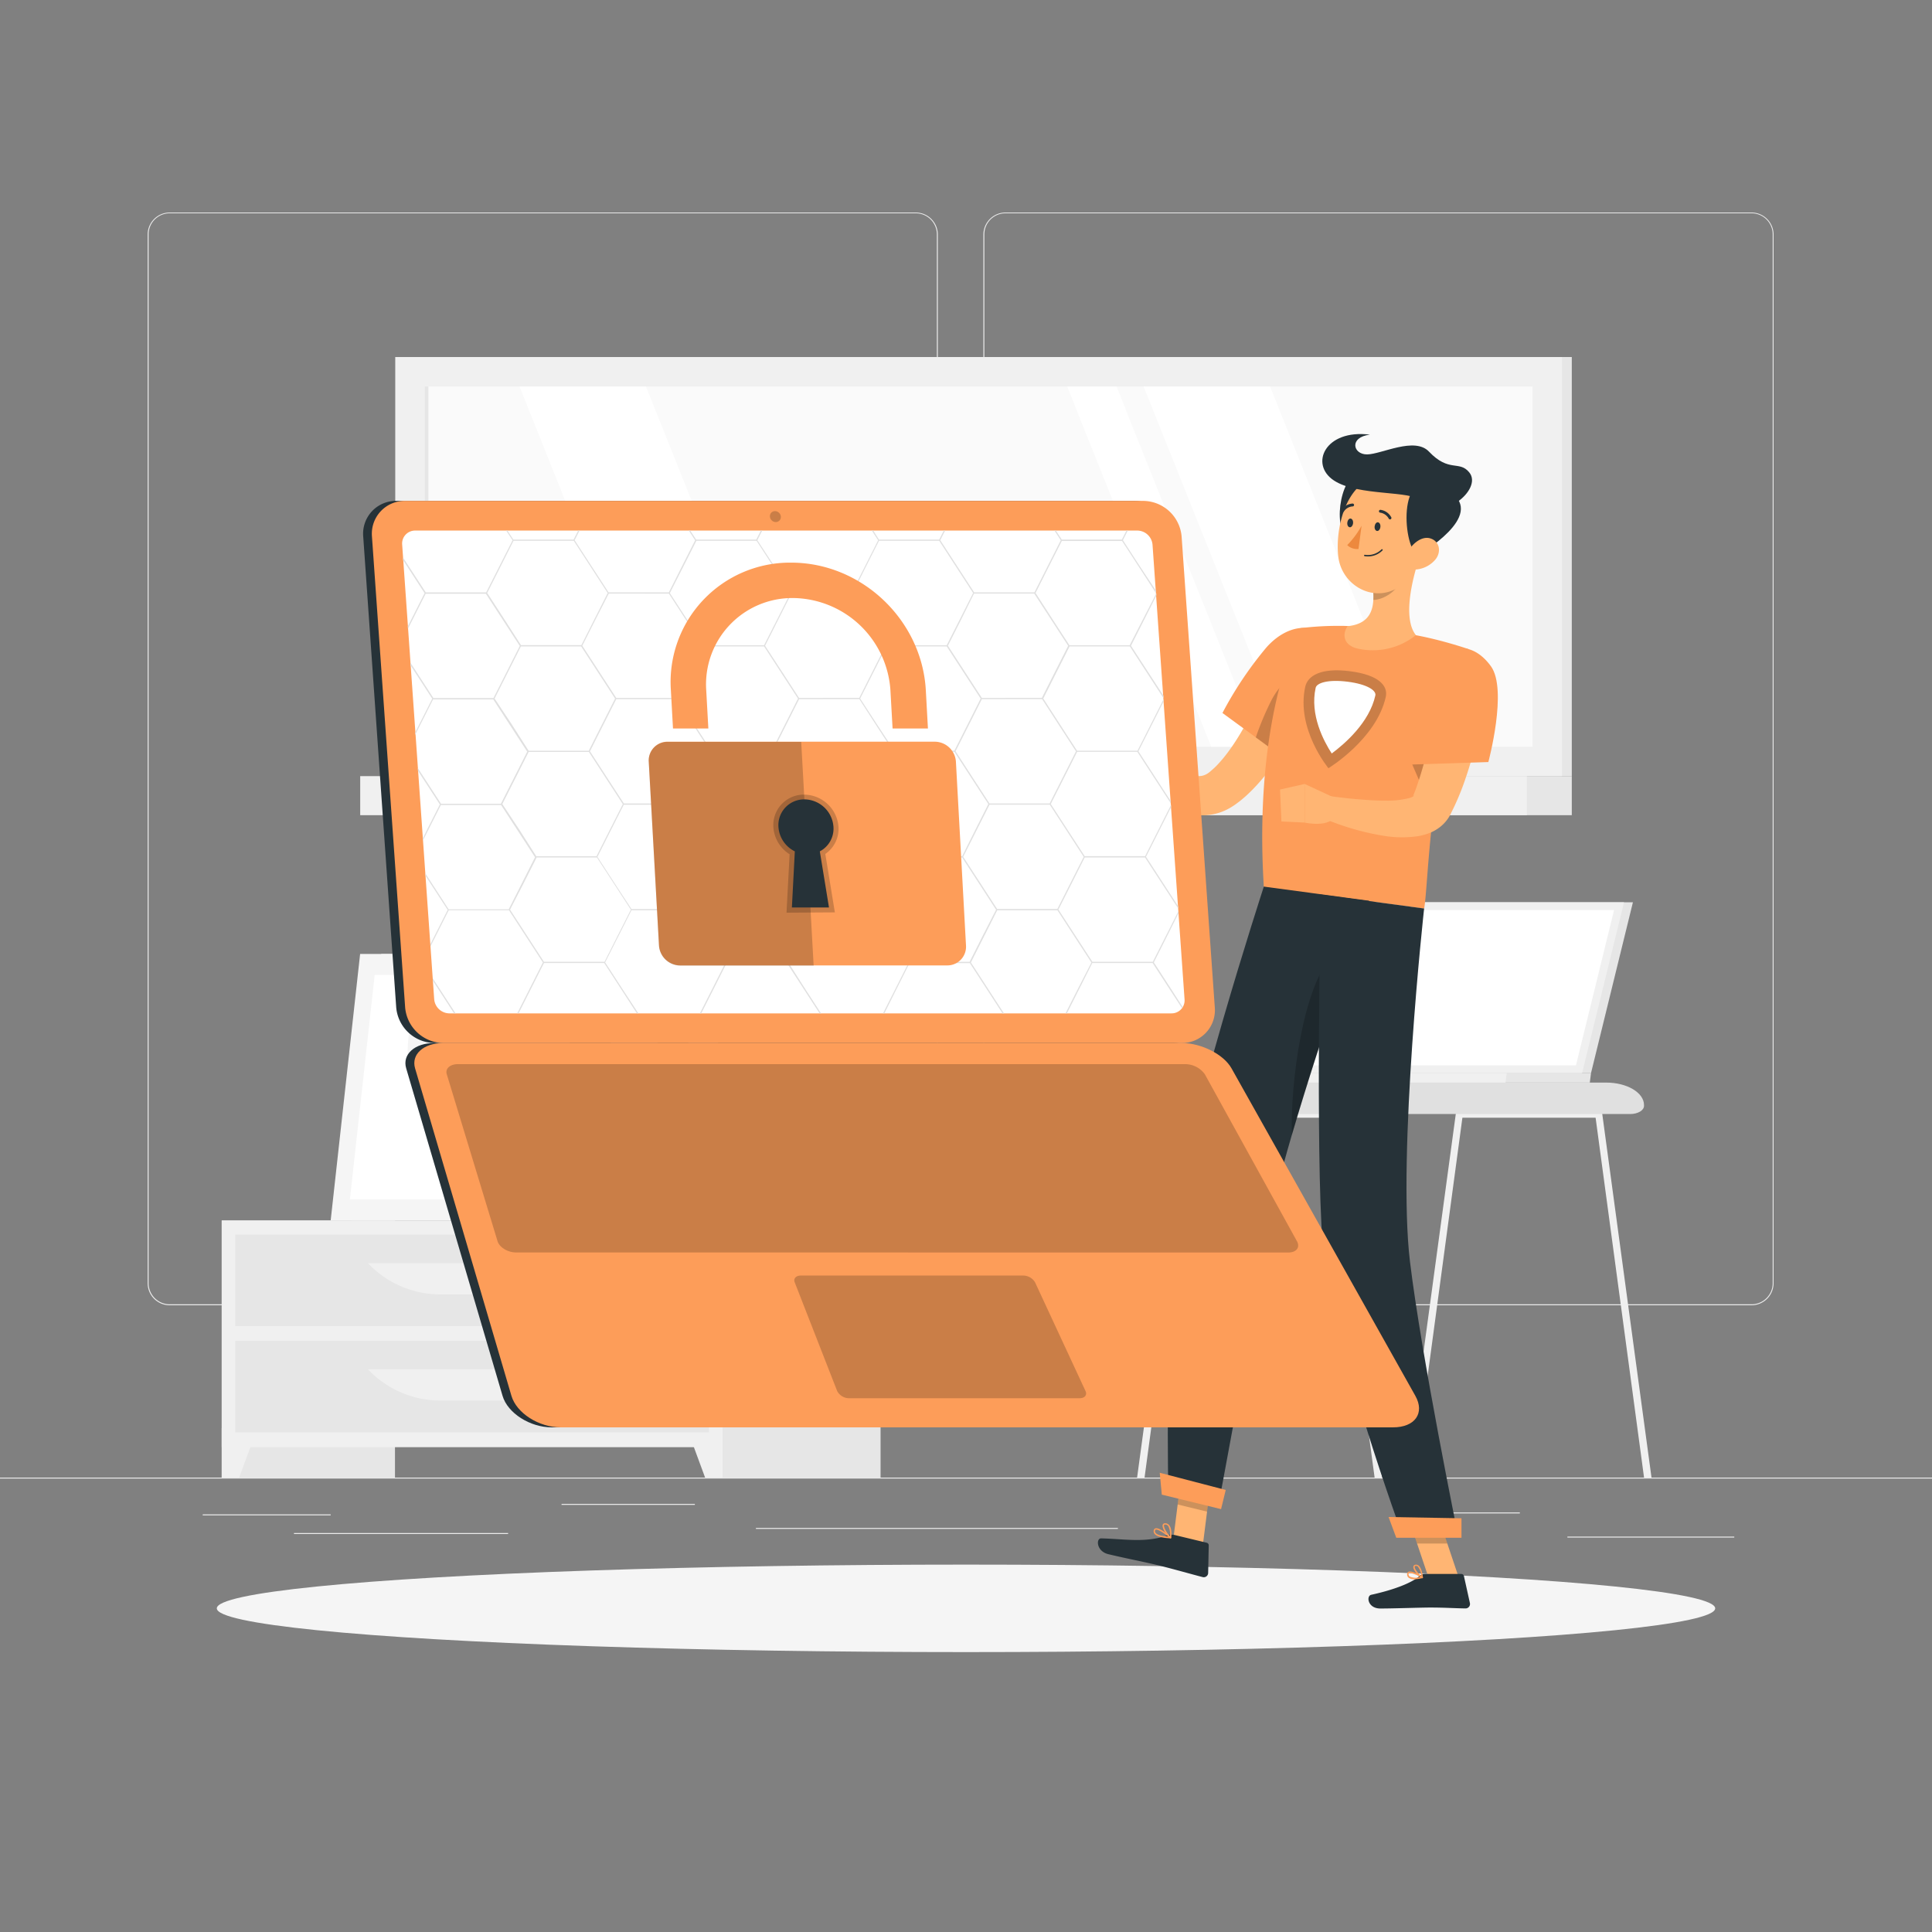 <?xml version="1.0"?>
<svg xmlns="http://www.w3.org/2000/svg" viewBox="0 0 500 500">
  <rect x="0" y="0" width="500" height="500" fill="#808080" stroke="none"/>
  <g id="freepik--background-complete--inject-22">
    <rect y="382.4" width="500" height="0.25" style="fill:#ebebeb"/>
    <rect x="52.46" y="391.92" width="33.12" height="0.25" style="fill:#ebebeb"/>
    <rect x="145.33" y="389.21" width="34.5" height="0.25" style="fill:#ebebeb"/>
    <rect x="76.08" y="396.75" width="55.42" height="0.25" style="fill:#ebebeb"/>
    <rect x="405.64" y="397.67" width="43.19" height="0.25" style="fill:#ebebeb"/>
    <rect x="370.43" y="391.42" width="22.9" height="0.25" style="fill:#ebebeb"/>
    <rect x="195.63" y="395.43" width="93.68" height="0.25" style="fill:#ebebeb"/>
    <path d="M237,337.8H43.91a5.71,5.71,0,0,1-5.7-5.71V60.66A5.71,5.71,0,0,1,43.91,55H237a5.71,5.71,0,0,1,5.71,5.71V332.09A5.71,5.71,0,0,1,237,337.8ZM43.91,55.2a5.46,5.46,0,0,0-5.45,5.46V332.09a5.46,5.46,0,0,0,5.45,5.46H237a5.47,5.47,0,0,0,5.46-5.46V60.66A5.47,5.47,0,0,0,237,55.2Z" style="fill:#ebebeb"/>
    <path d="M453.31,337.8H260.21a5.72,5.72,0,0,1-5.71-5.71V60.66A5.72,5.72,0,0,1,260.21,55h193.1A5.71,5.71,0,0,1,459,60.66V332.09A5.71,5.71,0,0,1,453.31,337.8ZM260.21,55.2a5.47,5.47,0,0,0-5.46,5.46V332.09a5.47,5.47,0,0,0,5.46,5.46h193.1a5.47,5.47,0,0,0,5.46-5.46V60.66a5.47,5.47,0,0,0-5.46-5.46Z" style="fill:#ebebeb"/>
    <rect x="132.28" y="256.92" width="15.21" height="58.93" transform="translate(279.76 572.78) rotate(180)" style="fill:#e6e6e6"/>
    <polygon points="91.05 315.85 141.52 315.85 149.14 246.88 98.67 246.88 91.05 315.85" style="fill:#f0f0f0"/>
    <polygon points="85.58 315.85 137.71 315.85 145.33 246.88 93.2 246.88 85.58 315.85" style="fill:#f5f5f5"/>
    <polygon points="133.95 310.42 140.37 252.31 96.97 252.31 90.55 310.42 133.95 310.42" style="fill:#fff"/>
    <path d="M125,296.33l.27-2.36c1.61-14.58-7.5-27.57-19.32-27.57h0l-.26,2.37c-1.61,14.57,7.49,27.56,19.31,27.56Z" style="fill:#f5f5f5"/>
    <rect x="107.73" y="92.4" width="299.05" height="108.46" transform="translate(514.51 293.26) rotate(180)" style="fill:#e6e6e6"/>
    <rect x="102.28" y="92.4" width="301.95" height="108.46" transform="translate(506.52 293.26) rotate(180)" style="fill:#f0f0f0"/>
    <rect x="107.73" y="200.86" width="299.05" height="10.11" transform="translate(514.51 411.83) rotate(180)" style="fill:#e6e6e6"/>
    <rect x="93.22" y="200.86" width="301.95" height="10.11" transform="translate(488.39 411.83) rotate(180)" style="fill:#f0f0f0"/>
    <rect x="206.65" y="3.27" width="93.23" height="286.72" transform="translate(399.89 -106.63) rotate(90)" style="fill:#fafafa"/>
    <polygon points="365.96 193.25 328.69 100.02 295.98 100.02 333.25 193.25 365.96 193.25" style="fill:#fff"/>
    <polygon points="204.44 193.25 167.17 100.02 134.45 100.02 171.72 193.25 204.44 193.25" style="fill:#fff"/>
    <polygon points="326.22 193.25 288.95 100.02 276.19 100.02 313.46 193.25 326.22 193.25" style="fill:#fff"/>
    <rect x="63.77" y="146.15" width="93.23" height="0.97" transform="translate(257.02 36.25) rotate(90)" style="fill:#e6e6e6"/>
    <rect x="57.38" y="315.85" width="44.84" height="66.55" transform="translate(159.6 698.25) rotate(180)" style="fill:#e6e6e6"/>
    <polygon points="61.89 382.4 57.38 382.4 57.38 369.57 66.62 369.57 61.89 382.4" style="fill:#f0f0f0"/>
    <rect x="183.05" y="315.85" width="44.84" height="66.55" transform="translate(410.94 698.25) rotate(180)" style="fill:#e6e6e6"/>
    <rect x="57.38" y="315.85" width="129.61" height="58.67" transform="translate(244.37 690.38) rotate(180)" style="fill:#f0f0f0"/>
    <polygon points="182.48 382.4 186.99 382.4 186.99 369.57 177.75 369.57 182.48 382.4" style="fill:#f0f0f0"/>
    <rect x="60.88" y="319.52" width="122.61" height="23.68" transform="translate(244.37 662.72) rotate(180)" style="fill:#e6e6e6"/>
    <path d="M114,335h16.35a25.87,25.87,0,0,0,18.78-8.08H95.23A25.84,25.84,0,0,0,114,335Z" style="fill:#f0f0f0"/>
    <rect x="60.88" y="347.02" width="122.61" height="23.68" transform="translate(244.37 717.72) rotate(180)" style="fill:#e6e6e6"/>
    <path d="M114,362.46h16.35a25.87,25.87,0,0,0,18.78-8.08H95.23A25.84,25.84,0,0,0,114,362.46Z" style="fill:#f0f0f0"/>
    <path d="M344.92,288.12a.94.94,0,0,0-.93-.75H308a.93.93,0,0,0-.92.75L294.28,382.4h1.93l12.54-93.14h34.46l12.54,93.14h1.94Z" style="fill:#f0f0f0"/>
    <path d="M414.64,288.12a.94.94,0,0,0-.93-.75h-36a.94.94,0,0,0-.93.75L364,382.4h1.93l12.54-93.14h34.47l12.54,93.14h1.93Z" style="fill:#f0f0f0"/>
    <path d="M415.67,280.17H302.41c-5.41,0-9.8,2.6-9.8,5.82v.2c0,1.17,1.6,2.12,3.57,2.12H421.89c2,0,3.58-.95,3.58-2.12V286C425.47,282.77,421.08,280.17,415.67,280.17Z" style="fill:#e0e0e0"/>
    <polygon points="422.6 233.5 347.71 233.5 336.86 277.73 411.75 277.73 422.6 233.5" style="fill:#e6e6e6"/>
    <polygon points="411.75 277.73 411.44 280.17 336.55 280.17 336.85 277.73 411.75 277.73" style="fill:#e6e6e6"/>
    <polygon points="420.3 233.5 345.41 233.5 334.55 277.73 409.44 277.73 420.3 233.5" style="fill:#f0f0f0"/>
    <polygon points="407.86 275.7 417.72 235.52 346.99 235.52 337.13 275.7 407.86 275.7" style="fill:#fff"/>
    <polygon points="389.93 277.73 389.63 280.17 307.16 280.17 307.46 277.73 389.93 277.73" style="fill:#f0f0f0"/>
    <path d="M178.78,313.14h1.15c0-2.39,0-8.44.13-22.31.2-25.15.6-26.68.6-26.68l-2.76,11.61C176.16,288.61,178.41,301.53,178.78,313.14Z" style="fill:#e6e6e6"/>
    <path d="M176.49,274c-4-4.73-12.45-6.11-21.14-7.29-3.41-.46,9,7.33,15,12.86,4.69,4.3,7.69,5.49,9,9.77C180,284,179.91,278.1,176.49,274Z" style="fill:#e6e6e6"/>
    <path d="M181.75,282.48c4-4.73,12.45-6.1,21.14-7.28,3.41-.46-9,7.33-15,12.86-4.69,4.3-7.7,5.49-9,9.77C178.22,292.49,178.33,286.56,181.75,282.48Z" style="fill:#e6e6e6"/>
    <path d="M180.05,263c3-5.66,10.47-11,18.87-13,3.3-.79-7.64,10.44-11.8,17.69-3.23,5.62-7.52,12.24-8.18,17C177.93,275.31,177.08,268.69,180.05,263Z" style="fill:#e6e6e6"/>
    <path d="M179.7,315.85h0c-3.54,0-6.48-1.77-6.68-4.05l-.59-3.88H187l-.59,3.88C186.18,314.08,183.25,315.85,179.7,315.85Z" style="fill:#f0f0f0"/>
    <polygon points="187.91 309.41 171.49 309.41 171.02 305.08 188.38 305.08 187.91 309.41" style="fill:#f0f0f0"/>
  </g>
  <g id="freepik--Shadow--inject-22">
    <ellipse id="freepik--path--inject-22" cx="250" cy="416.24" rx="193.89" ry="11.32" style="fill:#f5f5f5"/>
  </g>
  <g id="freepik--Character--inject-22">
    <polygon points="311.28 399.98 303.68 398.12 305.95 380.02 313.56 381.88 311.28 399.98" style="fill:#ffb573"/>
    <polygon points="377.52 408.25 369.69 408.25 363.6 390.12 371.42 390.12 377.52 408.25" style="fill:#ffb573"/>
    <path d="M368.65,407.34h9.54a.69.69,0,0,1,.67.53l1.55,7a1.15,1.15,0,0,1-1.15,1.39c-3.07-.05-5.31-.23-9.18-.23-2.38,0-9.55.25-12.84.25s-3.71-3.25-2.37-3.55c6-1.31,10.58-3.13,12.51-4.87A1.91,1.91,0,0,1,368.65,407.34Z" style="fill:#263238"/>
    <path d="M304,397.26l8.3,2a.69.69,0,0,1,.52.68l-.15,7.13a1.13,1.13,0,0,1-1.42,1.08c-3-.78-7.27-2-11-2.93-4.4-1.08-8.26-1.77-13.42-3-3.12-.76-3.22-4.13-1.84-4.09,6.26.15,11.16,1.2,17.07-.72A3.61,3.61,0,0,1,304,397.26Z" style="fill:#263238"/>
    <path d="M341.89,172.94c-.54,1.62-1.06,3-1.65,4.49s-1.18,2.89-1.81,4.32c-1.25,2.86-2.64,5.66-4.16,8.44a81.59,81.59,0,0,1-5.1,8.14,47.49,47.49,0,0,1-6.66,7.61c-.67.59-1.34,1.18-2.09,1.73-.4.29-.69.53-1.18.84a15.64,15.64,0,0,1-1.44.86,13.94,13.94,0,0,1-6.75,1.63,16,16,0,0,1-6.25-1.42,23.39,23.39,0,0,1-4.76-2.9,39,39,0,0,1-6.9-7.21c-1-1.28-1.84-2.62-2.68-4a44.27,44.27,0,0,1-2.33-4.2l5-3.1c.86,1,1.85,2.12,2.81,3.14s2,2,3,3a36.33,36.33,0,0,0,6.31,4.85c2.11,1.25,4.26,1.87,5.59,1.66a4.25,4.25,0,0,0,1.8-.72,4.43,4.43,0,0,0,.45-.34c.13-.1.41-.35.6-.52A16.18,16.18,0,0,0,315,198c3.4-3.56,6.33-8.41,8.88-13.39,1.29-2.51,2.48-5.1,3.64-7.7.57-1.31,1.13-2.63,1.66-3.95s1.07-2.7,1.52-3.9Z" style="fill:#ffb573"/>
    <path d="M345.07,169.09c1.67,7.29-14.32,25.95-14.32,25.95l-14.38-10.52a95.35,95.35,0,0,1,11.41-17C334.37,160.13,343.22,161.09,345.07,169.09Z" style="fill:#FD9D59"/>
    <path d="M329,181.32a75.38,75.38,0,0,0-4,9.52l5.75,4.2s9.5-11.07,13.08-19.5C339.51,171.83,332.76,173.94,329,181.32Z" style="opacity:0.2"/>
    <path d="M293.9,189.28l-3.65-4.89-6.19,7.3s3.75,3.76,8.39,2.29Z" style="fill:#ffb573"/>
    <polygon points="282.1 181.7 280.05 190.08 284.06 191.69 290.25 184.39 282.1 181.7" style="fill:#ffb573"/>
    <polygon points="305.95 380.02 304.78 389.36 312.39 391.21 313.56 381.88 305.95 380.02" style="opacity:0.2"/>
    <polygon points="371.43 390.12 363.6 390.12 366.74 399.47 374.57 399.47 371.43 390.12" style="opacity:0.2"/>
    <path d="M380.09,168a175.8,175.8,0,0,0-6.62,25.38c-1.13,6-2,11.75-2.56,17-1.44,12.24-1.77,21.62-2.34,24.77l-41.49-5.59c-2.81-44.8,9.5-67,9.5-67a80,80,0,0,1,10.05-.59c.71,0,1.43,0,2.16.05a154.7,154.7,0,0,1,17.64,2.37c1.11.21,2.23.44,3.31.69C375.26,166.33,380.09,168,380.09,168Z" style="fill:#FD9D59"/>
    <path d="M349.41,173.72c-7.6-1-11,1.2-11.61,4-2.44,10.92,6,21.09,6,21.09s12.39-7.51,14.83-18.43C359.26,177.58,357,174.69,349.41,173.72Z" style="opacity:0.2"/>
    <path d="M344.65,195c-2.08-3.21-5.7-10-4.16-17,.29-1.27,3.23-2.22,8.3-1.57s7.43,2.28,7.15,3.55C354.39,187,348,192.51,344.65,195Z" style="fill:#fff"/>
    <path d="M373.47,193.38c-1.13,6-2,11.75-2.56,17L365.3,197.4Z" style="opacity:0.2"/>
    <path d="M367.36,144.28c-1.88,5.52-4.39,15.77-.93,20.09A17.78,17.78,0,0,1,352.1,168c-4.87-.76-4.65-4.21-3.31-5.95,6.53-.66,7-5.38,6.5-9.94Z" style="fill:#ffb573"/>
    <path d="M362.44,147.46l-7.15,4.6a18.18,18.18,0,0,1,.12,3.2c2.47,0,6.15-2.23,6.74-4.72A8.74,8.74,0,0,0,362.44,147.46Z" style="opacity:0.2"/>
    <path d="M353,122.1c-6.06-.49-8.16,14.11-4.38,16.91S364.35,123,353,122.1Z" style="fill:#263238"/>
    <path d="M369.19,135.83c-1.51,7.62-2,12.16-6.42,15.58-6.64,5.14-15.65.35-16.45-7.57-.72-7.13,1.87-18.39,9.8-20.44A10.6,10.6,0,0,1,369.19,135.83Z" style="fill:#ffb573"/>
    <path d="M367.63,143.29c-3.75,2.34-6.92-21.06,3.05-18C386.87,130.3,372.1,140.51,367.63,143.29Z" style="fill:#263238"/>
    <path d="M367.65,129.63c-2.27-2.8-16.07-1.11-22.43-5.28s-2.33-13.34,9.31-11.86c-5.42.63-4.43,5.15-.71,5.11s12.28-4.65,16-.72c5.19,5.46,7.79,2.22,10.38,5.32C384,126.66,372.57,135.72,367.65,129.63Z" style="fill:#263238"/>
    <path d="M371.51,144.77a7.35,7.35,0,0,1-5,2.61c-2.58.22-3.39-2.21-2.26-4.39,1-2,3.58-4.44,6-3.63S373,142.91,371.51,144.77Z" style="fill:#ffb573"/>
    <path d="M302.36,386.9,315.24,390s8.3-43.87,12.15-68c1.17-7.33,3.78-17.47,6.94-28.3,4-13.64,8.83-28.36,12.76-39.87,4.15-12.13,7.26-20.71,7.26-20.71l-27.27-3.67S306.3,293.24,304,317C301.52,341.73,302.36,386.9,302.36,386.9Z" style="fill:#263238"/>
    <path d="M334.33,293.78c4-13.64,8.83-28.36,12.76-39.87l-2.45-6.31C337.32,255.24,333.89,280.12,334.33,293.78Z" style="opacity:0.2"/>
    <path d="M341.79,231.51s-1.35,67.07.49,89.93c2,25,20.78,76.22,20.78,76.22H377.4s-9.57-46.85-12.5-71.16c-3.34-27.7,3.66-91.38,3.66-91.38Z" style="fill:#263238"/>
    <polygon points="361.35 397.97 378.23 397.97 378.23 392.93 359.36 392.6 361.35 397.97" style="fill:#FD9D59"/>
    <polygon points="300.67 386.81 316.01 390.56 317.22 385.6 300.14 381.15 300.67 386.81" style="fill:#FD9D59"/>
    <path d="M357.24,136.41c-.08.62-.48,1.08-.89,1s-.68-.61-.59-1.23.48-1.09.89-1S357.32,135.78,357.24,136.41Z" style="fill:#263238"/>
    <path d="M350.17,135.45c-.09.63-.49,1.09-.9,1s-.67-.61-.58-1.24.48-1.09.89-1S350.25,134.83,350.17,135.45Z" style="fill:#263238"/>
    <path d="M352.37,136.07a22.5,22.5,0,0,1-3.71,5,3.65,3.65,0,0,0,2.92,1Z" style="fill:#ed893e"/>
    <path d="M354,144a5.87,5.87,0,0,1-.82-.06.18.18,0,0,1-.16-.21.18.18,0,0,1,.21-.15,5,5,0,0,0,4.3-1.4.19.19,0,0,1,.26,0,.18.18,0,0,1,0,.26A5.2,5.2,0,0,1,354,144Z" style="fill:#263238"/>
    <path d="M359.73,134.42a.36.36,0,0,1-.32-.19,3,3,0,0,0-2.19-1.55.37.37,0,0,1-.35-.39.38.38,0,0,1,.39-.35,3.71,3.71,0,0,1,2.79,1.92.37.37,0,0,1-.14.51A.41.41,0,0,1,359.73,134.42Z" style="fill:#263238"/>
    <path d="M347.45,132.61a.42.42,0,0,1-.21-.06.38.38,0,0,1-.1-.52,3.7,3.7,0,0,1,2.92-1.71.37.37,0,0,1,0,.74,2.89,2.89,0,0,0-2.3,1.38A.37.37,0,0,1,347.45,132.61Z" style="fill:#263238"/>
    <path d="M366.06,408.71a2.39,2.39,0,0,1-1.51-.4,1.12,1.12,0,0,1-.38-1,.59.59,0,0,1,.32-.53c.86-.44,3.39,1.11,3.67,1.29a.18.18,0,0,1,.09.19.19.19,0,0,1-.14.15A9.23,9.23,0,0,1,366.06,408.71Zm-1.16-1.62a.55.55,0,0,0-.24,0,.24.24,0,0,0-.12.22.73.73,0,0,0,.25.67,3.76,3.76,0,0,0,2.78.14A7.44,7.44,0,0,0,364.9,407.09Z" style="fill:#FD9D59"/>
    <path d="M368.07,408.43l-.09,0c-.81-.44-2.38-2.16-2.21-3a.6.6,0,0,1,.59-.49,1.05,1.05,0,0,1,.79.24c.91.75,1.09,3,1.1,3.1a.19.19,0,0,1-.08.17A.19.19,0,0,1,368.07,408.43Zm-1.58-3.17h-.09c-.24,0-.26.14-.27.19-.1.52.9,1.81,1.71,2.42a4.41,4.41,0,0,0-.93-2.45A.63.63,0,0,0,366.49,405.26Z" style="fill:#FD9D59"/>
    <path d="M302.94,398.12h0c-1.29-.05-3.54-.28-4.2-1.23a1.05,1.05,0,0,1-.12-.95.6.6,0,0,1,.42-.41c1.05-.3,3.72,2,4,2.27a.22.22,0,0,1,.05.21A.19.19,0,0,1,302.94,398.12Zm-3.75-2.25-.08,0a.22.22,0,0,0-.16.16.69.69,0,0,0,.08.63c.37.53,1.6.91,3.35,1C301.31,396.85,299.81,395.82,299.19,395.87Z" style="fill:#FD9D59"/>
    <path d="M302.94,398.12a.19.19,0,0,1-.13,0c-.82-.64-2.23-2.73-1.89-3.55.09-.2.29-.41.8-.34a1.3,1.3,0,0,1,.92.55c.78,1,.48,3.13.47,3.22a.19.19,0,0,1-.12.14Zm-1.47-3.56c-.16,0-.19.09-.2.12-.21.5.71,2.09,1.51,2.88a4.48,4.48,0,0,0-.43-2.59,1,1,0,0,0-.68-.41Z" style="fill:#FD9D59"/>
    <path d="M384.42,177.11c-.13,1.48-.27,2.75-.46,4.1s-.39,2.66-.61,4c-.45,2.65-1,5.28-1.64,7.9s-1.37,5.24-2.26,7.84a68.38,68.38,0,0,1-3.08,7.76l-.93,1.91-.06.12-.13.24-.27.48a9.64,9.64,0,0,1-.63.9,9.92,9.92,0,0,1-1.46,1.5,10.84,10.84,0,0,1-3.06,1.77,16.2,16.2,0,0,1-2.78.76,29,29,0,0,1-9.17-.12,66.57,66.57,0,0,1-15.65-4.62L343.9,206c2.43.32,5,.64,7.44.84s4.92.38,7.27.36a22.74,22.74,0,0,0,6.24-.7c.78-.23,1.27-.63,1.14-.62a.34.34,0,0,0-.14.08l-.09.1-.05.06s0,0,0,0l0-.1.63-1.62a94.25,94.25,0,0,0,3.83-13.92c.52-2.41.93-4.85,1.35-7.28q.31-1.83.57-3.66l.49-3.58Z" style="fill:#ffb573"/>
    <path d="M385.86,172.44c4.37,6.07-.68,24.78-.68,24.78l-20.54.66s1.67-12.33,4.71-21.52C372.65,166.36,380.55,165.09,385.86,172.44Z" style="fill:#FD9D59"/>
    <path d="M344.86,206.23l-7.21-3.34,0,10s6.77,1.49,7.95-2Z" style="fill:#ffb573"/>
    <polygon points="331.27 204.33 331.63 212.6 337.61 212.88 337.65 202.89 331.27 204.33" style="fill:#ffb573"/>
  </g>
  <g id="freepik--Notebook--inject-22">
    <path d="M303.52,269.93H112.4a10.07,10.07,0,0,1-9.86-9.21L94,138.84a8.49,8.49,0,0,1,8.56-9.21H293.64a10.08,10.08,0,0,1,9.86,9.21l8.58,121.88A8.49,8.49,0,0,1,303.52,269.93Z" style="fill:#263238"/>
    <path d="M358.19,369.4H142.84c-5.71,0-11.47-3.69-12.78-8.16l-24.94-84.76c-1.07-3.62,2.22-6.55,7.28-6.55H303.52c5.07,0,10.86,2.93,12.89,6.55L364,361.24C366.5,365.71,363.9,369.4,358.19,369.4Z" style="fill:#263238"/>
    <path d="M305.82,269.93H114.71a10.06,10.06,0,0,1-9.86-9.21L96.26,138.84a8.5,8.5,0,0,1,8.56-9.21H295.94a10.07,10.07,0,0,1,9.86,9.21l8.59,121.88A8.5,8.5,0,0,1,305.82,269.93Z" style="fill:#FD9D59"/>
    <path d="M116.27,262.26a4,4,0,0,1-3.9-3.64l-8.29-117.68a3.35,3.35,0,0,1,3.38-3.63H294.38a4,4,0,0,1,3.89,3.63l8.29,117.68a3.36,3.36,0,0,1-3.38,3.64Z" style="fill:#fff"/>
    <ellipse cx="200.67" cy="133.68" rx="1.37" ry="1.47" transform="translate(-34.9 185.14) rotate(-45.99)" style="opacity:0.2"/>
    <path d="M360.5,369.4H145.14c-5.71,0-11.46-3.69-12.78-8.16l-24.94-84.76c-1.06-3.62,2.22-6.55,7.29-6.55H305.82c5.07,0,10.86,2.93,12.89,6.55l47.58,84.76C368.8,365.71,366.21,369.4,360.5,369.4Z" style="fill:#FD9D59"/>
    <path d="M133.54,324.13c-2.14,0-4.29-1.32-4.78-2.92L115.62,278c-.44-1.43.85-2.6,2.87-2.6H306.7a6.29,6.29,0,0,1,5.1,2.6l23.85,43.23c.88,1.6-.14,2.92-2.28,2.92Z" style="opacity:0.2"/>
    <path d="M219.76,361.86a3.5,3.5,0,0,1-3.1-1.86l-11-28.16c-.37-.95.35-1.73,1.61-1.73h57.5a3.62,3.62,0,0,1,3.09,1.73L280.93,360c.48,1-.2,1.86-1.5,1.86Z" style="opacity:0.2"/>
    <polygon points="198.01 167.12 202.4 173.87 206.79 180.63 222.38 180.63 225.78 173.88 229.19 167.14 224.8 160.38 220.41 153.63 204.82 153.63 201.41 160.37 198.01 167.12" style="fill:none"/>
    <polygon points="229.46 166.97 245.04 166.97 248.45 160.22 251.85 153.48 247.46 146.72 243.07 139.97 227.49 139.97 224.08 146.72 220.68 153.46 225.06 160.21 229.46 166.97" style="fill:none"/>
    <polygon points="256.09 208.26 252.68 215 249.28 221.75 253.67 228.5 258.06 235.26 273.64 235.26 277.05 228.51 280.46 221.77 276.07 215.01 271.68 208.26 256.09 208.26" style="fill:none"/>
    <polygon points="254.11 180.94 250.71 187.69 247.3 194.43 251.69 201.19 256.08 207.94 271.67 207.94 275.07 201.2 278.48 194.45 274.09 187.7 269.7 180.94 254.11 180.94" style="fill:none"/>
    <polygon points="245.32 167.12 249.71 173.87 254.1 180.63 269.69 180.63 273.09 173.88 276.5 167.14 272.11 160.38 267.72 153.63 252.13 153.63 248.73 160.37 245.32 167.12" style="fill:none"/>
    <polygon points="152.4 194.28 155.8 187.54 159.21 180.79 154.82 174.04 150.43 167.28 134.84 167.28 131.44 174.03 128.03 180.78 132.42 187.53 136.81 194.28 152.4 194.28" style="fill:none"/>
    <polygon points="150.7 167.12 155.09 173.87 159.48 180.63 175.06 180.63 178.47 173.88 181.88 167.14 177.49 160.38 173.1 153.63 157.51 153.63 154.1 160.37 150.7 167.12" style="fill:none"/>
    <polygon points="140.77 248.92 156.35 248.92 159.76 242.17 163.17 235.43 158.78 228.67 154.39 221.92 138.8 221.92 135.4 228.66 131.99 235.41 136.38 242.16 140.77 248.92" style="fill:none"/>
    <polygon points="182.14 166.97 197.73 166.97 201.14 160.22 204.54 153.48 200.15 146.72 195.76 139.97 180.18 139.97 176.77 146.72 173.36 153.46 177.75 160.21 182.14 166.97" style="fill:none"/>
    <polygon points="154.38 221.6 157.78 214.85 161.19 208.11 156.8 201.35 152.41 194.6 136.82 194.6 133.42 201.35 130.01 208.09 134.4 214.84 138.79 221.6 154.38 221.6" style="fill:none"/>
    <polygon points="206.8 180.94 203.39 187.69 199.99 194.43 204.38 201.19 208.77 207.94 224.35 207.94 227.76 201.2 231.17 194.45 226.78 187.7 222.39 180.94 206.8 180.94" style="fill:none"/>
    <polygon points="228.04 201.35 224.63 208.09 229.02 214.84 233.41 221.6 249 221.6 252.41 214.85 255.81 208.11 251.42 201.35 247.03 194.6 231.44 194.6 228.04 201.35" style="fill:none"/>
    <polygon points="199.72 194.6 184.13 194.6 180.73 201.35 177.32 208.09 181.71 214.84 186.1 221.6 201.69 221.6 205.09 214.85 208.5 208.11 204.11 201.35 199.72 194.6" style="fill:none"/>
    <polygon points="150.42 166.97 153.82 160.22 157.23 153.48 152.84 146.72 148.45 139.97 132.86 139.97 129.46 146.72 126.05 153.46 130.44 160.21 134.83 166.97 150.42 166.97" style="fill:none"/>
    <polygon points="185.83 221.77 181.44 215.01 177.06 208.26 161.47 208.26 158.06 215 154.66 221.75 159.04 228.5 163.43 235.26 179.02 235.26 182.43 228.51 185.83 221.77" style="fill:none"/>
    <polygon points="253.83 180.79 249.44 174.04 245.05 167.28 229.47 167.28 226.06 174.03 222.66 180.78 227.04 187.53 231.43 194.28 247.02 194.28 250.43 187.54 253.83 180.79" style="fill:none"/>
    <polygon points="249.01 221.92 233.42 221.92 230.02 228.66 226.61 235.41 231 242.16 235.39 248.92 250.98 248.92 254.38 242.17 257.79 235.43 253.4 228.67 249.01 221.92" style="fill:none"/>
    <polygon points="201.7 221.92 186.11 221.92 182.71 228.66 179.3 235.41 183.69 242.16 188.08 248.92 203.67 248.92 207.07 242.17 210.48 235.43 206.09 228.67 201.7 221.92" style="fill:none"/>
    <polygon points="233.15 221.77 228.75 215.01 224.37 208.26 208.78 208.26 205.37 215 201.97 221.75 206.36 228.5 210.75 235.26 226.33 235.26 229.74 228.51 233.15 221.77" style="fill:none"/>
    <polygon points="197.74 167.28 182.15 167.28 178.75 174.03 175.34 180.78 179.73 187.53 184.12 194.28 199.71 194.28 203.12 187.54 206.52 180.79 202.13 174.04 197.74 167.28" style="fill:none"/>
    <polygon points="159.49 180.94 156.08 187.69 152.68 194.43 157.07 201.19 161.46 207.94 177.04 207.94 180.45 201.2 183.85 194.45 179.47 187.7 175.08 180.94 159.49 180.94" style="fill:none"/>
    <path d="M111.41,244.93l4.72-9.36h15.59l4.39,6.76,4.39,6.75-3.41,6.75-3.24,6.43h.35l3.17-6.28,3.41-6.75h15.59l4.39,6.76,4.07,6.27h.38L161,255.82l-4.39-6.76,3.41-6.74,3.41-6.75H179l4.39,6.76,4.39,6.75-3.4,6.75-3.25,6.43h.35l3.18-6.28,3.4-6.75h15.59l4.39,6.76,4.07,6.27h.38l-4.18-6.44L204,249.06l3.4-6.74,3.41-6.75h15.58l4.39,6.76,4.39,6.75-3.4,6.75-3.25,6.43h.35L232,256l3.4-6.75H251l4.39,6.76,4.07,6.27h.38l-4.18-6.44-4.39-6.76,3.4-6.74,3.41-6.75h15.59l4.39,6.76,4.39,6.75L279,255.83l-3.25,6.43h.36l3.17-6.28,3.4-6.75H298.3l4.39,6.76,3.2,4.92.2-.27L303,255.82l-4.39-6.76,3.4-6.74,3-6,0-.61-3.25,6.44-3.41,6.75H282.7l-4.39-6.76-4.39-6.75,3.41-6.75,3.4-6.74h15.59l8.59,13.21-.05-.65-8.27-12.73,6.47-12.82,0-.62-6.71,13.29H280.72l-4.39-6.75-4.39-6.76,3.41-6.74,3.41-6.75h15.58L303,207.91l-.05-.65-8.33-12.83,6.52-12.91,0-.61-6.76,13.38H278.75l-4.39-6.76L270,180.78l3.4-6.75,3.41-6.74h15.59l8.7,13.39,0-.65-8.4-12.91,6.57-13,0-.61L292.35,167H276.77l-4.39-6.76L268,153.46l3.4-6.75L274.8,140h15.59l4.39,6.75,4.37,6.74,0-.65L295,146.56l-4.39-6.76,1.26-2.49h-.35l-1.18,2.34H274.79l-1.53-2.34h-.37l1.63,2.51-3.41,6.75-3.4,6.74H252.12l-4.39-6.75-4.39-6.76,1.26-2.49h-.35l-1.19,2.34H227.48L226,137.31h-.37l1.63,2.51-3.41,6.75-3.4,6.74H204.81l-4.39-6.75L196,139.8l1.26-2.49h-.35l-1.19,2.34H180.16l-1.52-2.34h-.38l1.64,2.51-3.41,6.75-3.4,6.74H157.5l-4.39-6.75-4.39-6.76,1.26-2.49h-.35l-1.19,2.34H132.85l-1.52-2.34H131l1.64,2.51-3.41,6.75-3.41,6.74H110.19l-5.87-9,0,.65,5.56,8.55-4.35,8.61.05.61,4.58-9.07h15.59l4.38,6.75,4.39,6.76-3.4,6.74-3.41,6.75H112.16l-4.38-6.76-1.54-2.37,0,.65,1.23,1.89,4.39,6.75-3.41,6.75-1,2,0,.61,1.22-2.42,3.41-6.75h15.58l4.39,6.76,4.39,6.75-3.4,6.75-3.41,6.74H114.14l-4.39-6.75-1.6-2.46,0,.64,1.29,2,4.39,6.75-3.41,6.74-1,2.06,0,.61,1.27-2.52,3.41-6.74h15.58l4.39,6.75,4.39,6.76-3.4,6.74-3.41,6.75H116.12L110.07,226l.05.65,5.74,8.83-4.49,8.89ZM179,235.26H163.43L159,228.5l-4.38-6.75,3.4-6.75,3.41-6.74h15.58l4.39,6.75,4.39,6.76-3.4,6.74Zm68-41H231.43L227,187.53l-4.39-6.75,3.41-6.75,3.41-6.74h15.58l4.39,6.75,4.39,6.75-3.4,6.75Zm0,.31,4.39,6.76,4.39,6.75-3.4,6.74L249,221.6H233.41L229,214.85l-4.39-6.76,3.41-6.74,3.4-6.75Zm-20.25-6.9,4.39,6.75-3.41,6.75-3.41,6.74H208.77l-4.39-6.75L200,194.43l3.4-6.74,3.41-6.75h15.59ZM208.5,208.11l-3.41,6.74-3.4,6.75H186.1l-4.39-6.75-4.39-6.76,3.41-6.74,3.4-6.75h15.59l4.39,6.76Zm-5.38-20.57-3.41,6.75H184.12l-4.39-6.76-4.39-6.75,3.41-6.75,3.4-6.74h15.59l4.39,6.75,4.39,6.75Zm-23.65.16,4.38,6.75-3.4,6.75L177,207.94H161.46l-4.39-6.75-4.39-6.76,3.4-6.74,3.41-6.75h15.59Zm27.6,54.47-3.4,6.75H188.08l-4.39-6.76-4.39-6.75,3.41-6.75,3.4-6.74H201.7l4.39,6.75,4.39,6.76Zm19.26-6.91H210.75l-4.39-6.76L202,221.75l3.4-6.75,3.41-6.74h15.59l4.39,6.75,4.38,6.76-3.4,6.74Zm28,6.91-3.4,6.75H235.39L231,242.16l-4.39-6.75,3.41-6.75,3.4-6.74H249l4.39,6.75,4.39,6.76ZM276.07,215l4.39,6.76-3.41,6.74-3.41,6.75H258.06l-4.39-6.76-4.39-6.75,3.4-6.75,3.41-6.74h15.59Zm-2-27.31,4.39,6.75-3.41,6.75-3.4,6.74H256.08l-4.39-6.75-4.39-6.76,3.41-6.74,3.4-6.75H269.7Zm-22-34.07h15.59l4.39,6.75,4.39,6.76-3.41,6.74-3.4,6.75H254.1l-4.39-6.76-4.39-6.75,3.41-6.75Zm-28-6.92,3.41-6.74h15.59l4.38,6.75,4.39,6.76-3.4,6.74L245,167H229.45l-4.38-6.76-4.39-6.75Zm-19.26,6.92h15.59l4.39,6.75,4.39,6.76-3.41,6.74-3.4,6.75H206.79l-4.39-6.76L198,167.12l3.4-6.75Zm-28-6.92,3.41-6.74h15.58l4.39,6.75,4.39,6.76-3.4,6.74L197.73,167H182.14l-4.39-6.76-4.39-6.75Zm-19.26,6.92H173.1l4.39,6.75,4.39,6.76-3.41,6.74-3.41,6.75H159.48l-4.39-6.76-4.39-6.75,3.4-6.75Zm-27.07,6.58-4.39-6.75,3.41-6.75,3.4-6.74h15.59l4.39,6.75,4.39,6.76-3.41,6.74-3.4,6.75H134.83Zm2,27.32L128,180.78l3.41-6.75,3.4-6.74h15.59l4.39,6.75,4.39,6.75-3.41,6.75-3.4,6.75H136.81Zm2,27.32L130,208.09l3.41-6.74,3.4-6.75h15.59l4.39,6.76,4.39,6.75-3.41,6.74-3.4,6.75H138.79Zm1,13.81,3.41-6.74h15.59l4.39,6.75,4.39,6.76-3.41,6.74-3.4,6.75H140.77l-4.39-6.76L132,235.41Z" style="fill:#e0e0e0"/>
    <polygon points="117.9 262.26 111.99 253.17 112.03 253.82 117.52 262.26 117.9 262.26" style="fill:#e0e0e0"/>
    <path d="M245.16,249.85H176a5.54,5.54,0,0,1-5.45-5.16l-2.65-47.58a4.84,4.84,0,0,1,4.87-5.16h69.18a5.53,5.53,0,0,1,5.44,5.16L250,244.69A4.84,4.84,0,0,1,245.16,249.85Z" style="fill:#FD9D59"/>
    <path d="M172.76,192a4.84,4.84,0,0,0-4.87,5.16l2.65,47.58a5.54,5.54,0,0,0,5.45,5.16h34.58L207.35,192Z" style="opacity:0.2"/>
    <path d="M203.55,236.2l.8-15.12a9,9,0,0,1-4.2-7,7.89,7.89,0,0,1,8-8.43A9,9,0,0,1,217,214a7.88,7.88,0,0,1-3.41,7l2.47,15.12Z" style="opacity:0.2"/>
    <path d="M215.7,214a7.62,7.62,0,0,0-7.52-7.12,6.66,6.66,0,0,0-6.72,7.12,7.6,7.6,0,0,0,4.24,6.33l-.76,14.52h9.6l-2.37-14.52A6.65,6.65,0,0,0,215.7,214Z" style="fill:#263238"/>
    <path d="M240.15,188.54H231l-.56-9.93a25.55,25.55,0,0,0-25.16-23.84,22.34,22.34,0,0,0-22.51,23.84l.55,9.93h-9.15l-.55-9.93a30.9,30.9,0,0,1,31.15-33c18.19,0,33.81,14.8,34.83,33Z" style="fill:#FD9D59"/>
  </g>
</svg>
